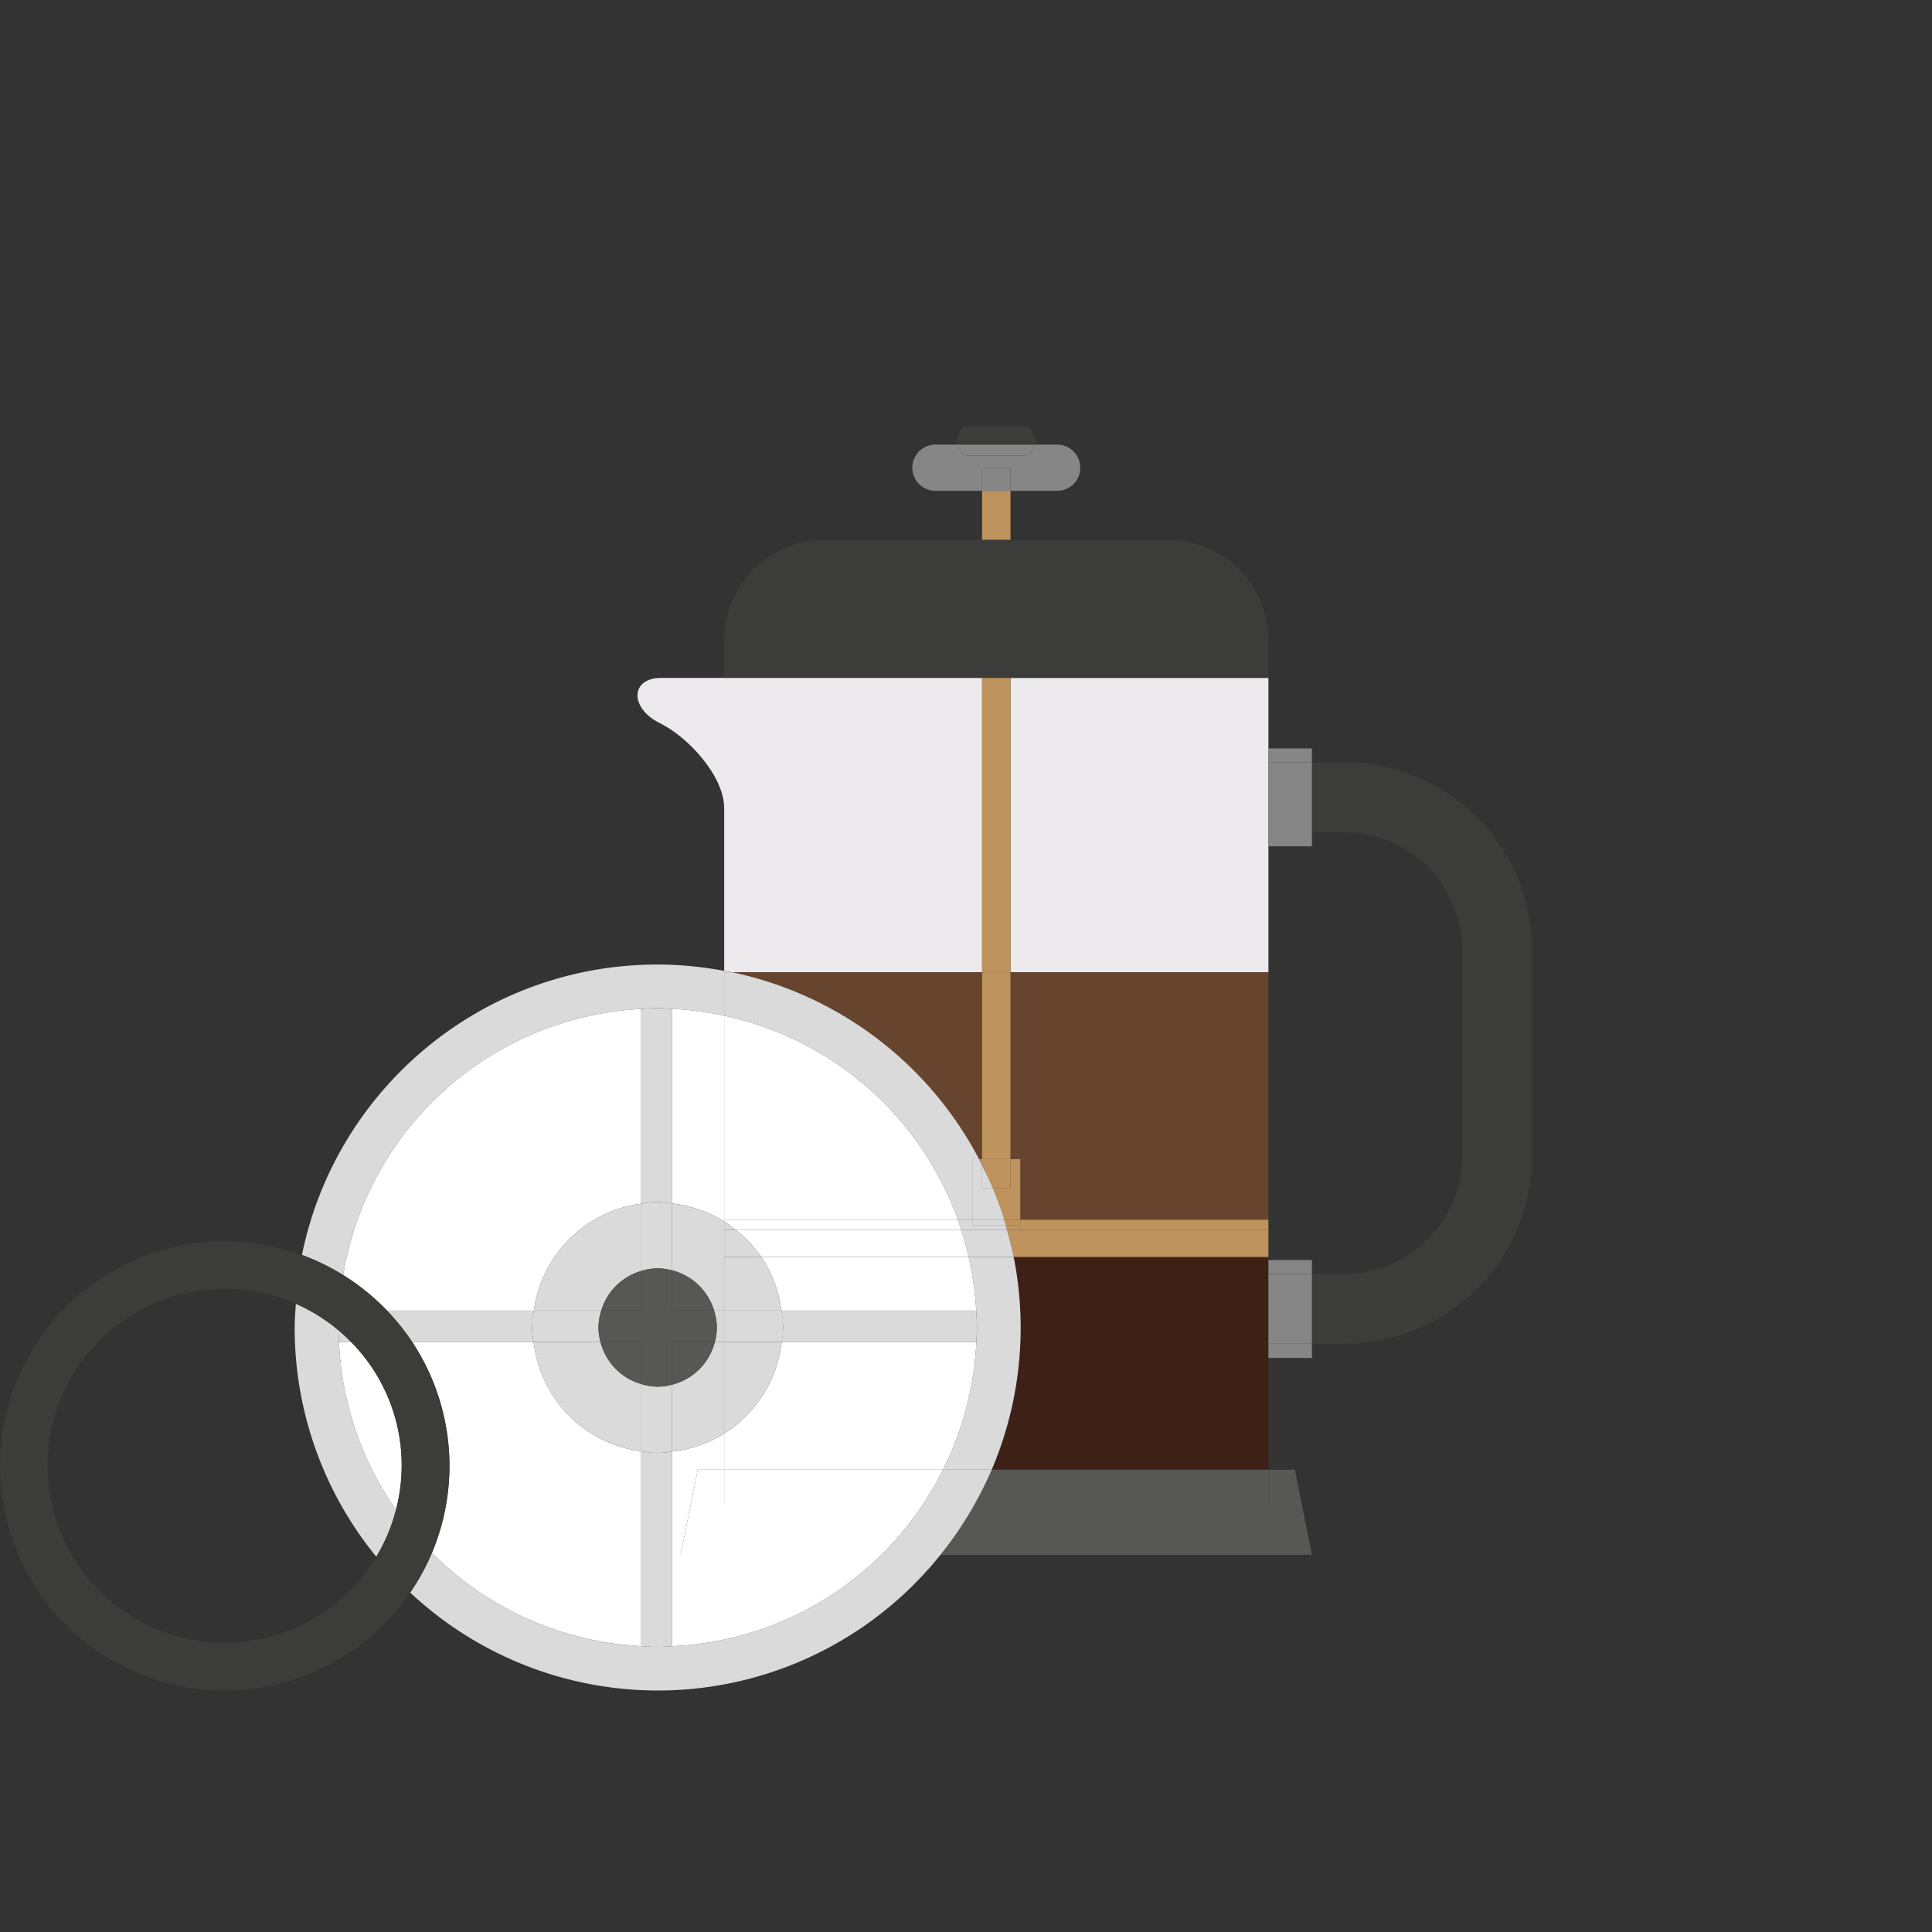 <svg id="Calque_1" data-name="Calque 1" xmlns="http://www.w3.org/2000/svg" viewBox="0 0 1000 1000"><rect x="0" y="0" width="1000" height="1000" fill="#333333" stroke="none"/><defs><style>.cls-1{fill:none;}.cls-2{fill:#eceaec;}.cls-3{fill:#67442d;}.cls-4{fill:#3e2116;}.cls-5{fill:#bf935d;}.cls-6{fill:#575756;}.cls-7{fill:#3c3c3b;}.cls-8{fill:#868686;}.cls-9{fill:#dadada;}.cls-10{fill:#fff;}</style></defs><path class="cls-1" d="M656.528,438.061V652.205h22.527v7.164h16.778a61.091,61.091,0,0,0,61.023-61.023V491.827a61.092,61.092,0,0,0-61.023-61.024H679.054v7.258Z"/><path class="cls-1" d="M153.141,674.841a91.612,91.612,0,1,0,41.644,130.93,187.054,187.054,0,0,1-42.263-118.654C152.522,682.972,152.877,678.919,153.141,674.841Z"/><polygon class="cls-2" points="523.032 503.252 656.527 503.252 656.527 631.295 656.527 636.672 656.527 650.612 656.527 659.369 656.528 659.369 656.528 652.205 656.528 438.061 656.528 430.803 656.527 430.803 656.527 394.641 656.528 394.641 656.528 387.383 656.528 350.867 523.032 350.867 523.032 503.252"/><path class="cls-2" d="M508.329,503.252V350.867H342.418c-16.54,0-16.318,15.833-.993,23.367s33.407,27.906,33.407,43.996v84.297c1.401.259,2.827.435,4.216.725Z"/><polygon class="cls-2" points="656.527 695.532 656.527 760.723 656.528 760.723 656.528 702.883 656.528 695.532 656.527 695.532"/><polygon class="cls-3" points="528.107 599.963 528.107 631.295 656.527 631.295 656.527 503.252 523.032 503.252 523.032 599.963 528.107 599.963"/><path class="cls-3" d="M506.768,599.963H508.329V503.252H379.049A188.066,188.066,0,0,1,506.768,599.963Z"/><path class="cls-4" d="M656.527,650.612H524.678a187.604,187.604,0,0,1-11.384,110.111H656.527V650.612Z"/><rect class="cls-5" x="508.329" y="254.045" width="14.703" height="25.42"/><rect class="cls-5" x="508.329" y="350.867" width="14.703" height="152.385"/><rect class="cls-5" x="508.329" y="503.252" width="14.703" height="96.711"/><path class="cls-6" d="M656.527,778.398h-151.964a188.218,188.218,0,0,1-17.812,26.402H679.054l-8.847-44.077H656.528v17.675Z"/><rect class="cls-6" x="656.527" y="760.723" width="0.001" height="17.675"/><path class="cls-6" d="M504.563,778.398h151.964V760.723H513.295A187.127,187.127,0,0,1,504.563,778.398Z"/><path class="cls-5" d="M513.854,614.888c2.233,5.354,4.262,10.816,6,16.407H528.107v-31.332h-5.075v14.925Z"/><path class="cls-5" d="M508.329,599.963h-1.561c.556,1.059,1.024,2.169,1.561,3.239Z"/><path class="cls-5" d="M513.854,614.888h9.178V599.963H508.329v3.239C510.256,607.051,512.189,610.894,513.854,614.888Z"/><path class="cls-5" d="M528.107,634.073h-7.54c.251.855.429,1.74.668,2.6H656.527v-5.378H528.107Z"/><path class="cls-5" d="M524.678,650.612H656.527v-13.94H521.236C522.516,641.268,523.746,645.882,524.678,650.612Z"/><path class="cls-5" d="M520.567,634.073H528.107v-2.778h-8.254C520.136,632.203,520.299,633.159,520.567,634.073Z"/><path class="cls-7" d="M508.329,350.867V279.465H426.578a51.855,51.855,0,0,0-51.745,51.66v19.741H508.329Z"/><path class="cls-7" d="M656.528,350.867v-19.741a51.855,51.855,0,0,0-51.745-51.66H523.032v71.402Z"/><rect class="cls-7" x="508.329" y="279.465" width="14.703" height="71.402"/><path class="cls-7" d="M535.896,228.124c0-4.219-2.489-7.64-5.56-7.64H501.024c-3.07,0-5.559,3.421-5.559,7.64a9.837,9.837,0,0,0,.296,2.018h39.838A9.837,9.837,0,0,0,535.896,228.124Z"/><path class="cls-8" d="M523.032,242.093V254.045h24.158a11.952,11.952,0,0,0,0-23.904h-11.591c-.656,3.216-2.714,5.622-5.263,5.622H501.024c-2.549,0-4.607-2.406-5.263-5.622h-11.591a11.952,11.952,0,1,0,0,23.904H508.329V242.093Z"/><rect class="cls-8" x="508.329" y="242.093" width="14.703" height="11.952"/><path class="cls-8" d="M501.024,235.764H530.336c2.55,0,4.608-2.406,5.263-5.622H495.761C496.417,233.358,498.475,235.764,501.024,235.764Z"/><path class="cls-7" d="M695.832,394.641H679.054v36.162h16.778a61.092,61.092,0,0,1,61.023,61.024V598.346a61.091,61.091,0,0,1-61.023,61.023H679.054V695.532h16.778a97.296,97.296,0,0,0,97.186-97.186V491.827A97.296,97.296,0,0,0,695.832,394.641Z"/><rect class="cls-7" x="656.527" y="659.369" width="0.001" height="36.163"/><rect class="cls-7" x="656.527" y="394.641" width="0.001" height="36.162"/><rect class="cls-8" x="656.528" y="430.803" width="22.527" height="7.258"/><rect class="cls-8" x="656.528" y="387.383" width="22.527" height="7.258"/><rect class="cls-8" x="656.528" y="394.641" width="22.527" height="36.162"/><rect class="cls-8" x="656.528" y="652.205" width="22.527" height="7.164"/><rect class="cls-8" x="656.528" y="695.532" width="22.527" height="7.351"/><rect class="cls-8" x="656.528" y="659.369" width="22.527" height="36.163"/><path class="cls-9" d="M175.151,688.511a91.604,91.604,0,0,0-22.01-13.67c-.265,4.078-.62,8.131-.62,12.276a187.054,187.054,0,0,0,42.263,118.654A90.929,90.929,0,0,0,204.942,781.494a164.325,164.325,0,0,1-29.482-86.881C175.367,692.576,175.221,690.553,175.151,688.511Z"/><path class="cls-9" d="M347.902,852.062c-2.503.112-4.966.379-7.498.379-2.963,0-5.851-.289-8.776-.443a164.602,164.602,0,0,1-108.071-48.219,116.003,116.003,0,0,1-11.233,20.53,187.422,187.422,0,0,0,274.426-19.508H456.173A164.552,164.552,0,0,1,347.902,852.062Z"/><path class="cls-9" d="M331.629,522.236c2.925-.154,5.813-.444,8.776-.444,2.531,0,4.994.267,7.498.379a165.191,165.191,0,0,1,26.931,3.573V502.526a188.409,188.409,0,0,0-34.428-3.292c-90.904,0-166.715,64.564-184.114,150.334a115.678,115.678,0,0,1,21.336,10.402A165.008,165.008,0,0,1,331.629,522.236Z"/><path class="cls-9" d="M374.834,525.746V503.252h4.215c-1.39-.29-2.816-.466-4.216-.725v23.218Z"/><path class="cls-9" d="M495.775,631.295h7.478v-31.332h3.516a188.066,188.066,0,0,0-127.719-96.711h-4.215v22.494A165.111,165.111,0,0,1,495.775,631.295Z"/><path class="cls-9" d="M505.286,678.341c.154,2.925.443,5.813.443,8.776,0,2.53-.265,4.993-.378,7.496a164.186,164.186,0,0,1-17.285,66.11h25.229a187.604,187.604,0,0,0,11.384-110.111H501.344A165.136,165.136,0,0,1,505.286,678.341Z"/><path class="cls-9" d="M477.906,778.398a165.536,165.536,0,0,1-21.732,26.402h30.577a188.218,188.218,0,0,0,17.812-26.402Z"/><path class="cls-9" d="M488.065,760.723a164.774,164.774,0,0,1-10.16,17.675h26.657a187.127,187.127,0,0,0,8.732-17.675Z"/><path class="cls-9" d="M513.854,614.888h-5.525V603.202c-.536-1.071-1.005-2.18-1.561-3.239h-3.516v31.332h16.601C518.116,625.704,516.087,620.242,513.854,614.888Z"/><path class="cls-9" d="M508.329,614.888h5.525c-1.665-3.994-3.598-7.837-5.525-11.686Z"/><path class="cls-9" d="M521.236,636.672c-.239-.86-.417-1.744-.668-2.6H503.253v-2.778h-7.478c.635,1.77,1.175,3.58,1.751,5.378Z"/><path class="cls-9" d="M497.526,636.672c1.464,4.568,2.749,9.209,3.818,13.94h23.335c-.932-4.731-2.163-9.344-3.443-13.94Z"/><path class="cls-9" d="M520.567,634.073c-.268-.914-.432-1.87-.714-2.778H503.253v2.778Z"/><path class="cls-9" d="M340.405,622.177a63.852,63.852,0,0,1,7.498.756V522.172c-2.503-.113-4.966-.379-7.498-.379-2.963,0-5.851.29-8.776.444V623.062A64.165,64.165,0,0,1,340.405,622.177Z"/><path class="cls-9" d="M340.405,752.057a64.164,64.164,0,0,1-8.776-.884V851.998c2.925.154,5.813.443,8.776.443,2.531,0,4.994-.267,7.498-.379V751.301A63.85,63.85,0,0,1,340.405,752.057Z"/><path class="cls-9" d="M181.73,694.613q-3.141-3.206-6.579-6.102c.069,2.042.216,4.065.308,6.102Z"/><path class="cls-9" d="M276.349,678.341H200.296a116.62,116.62,0,0,1,13.056,16.272h62.868a40.786,40.786,0,0,1,.129-16.272Z"/><path class="cls-9" d="M405.345,687.117a63.983,63.983,0,0,1-.756,7.496H505.351c.113-2.503.378-4.966.378-7.496,0-2.963-.289-5.851-.443-8.776H404.46A64.165,64.165,0,0,1,405.345,687.117Z"/><path class="cls-10" d="M200.296,678.341h76.053a64.559,64.559,0,0,1,55.279-55.279V522.236A165.008,165.008,0,0,0,177.627,659.97,116.635,116.635,0,0,1,200.296,678.341Z"/><path class="cls-10" d="M374.833,632.247V525.745a165.191,165.191,0,0,0-26.931-3.573V622.933A64.328,64.328,0,0,1,374.833,632.247Z"/><path class="cls-10" d="M374.834,632.248V525.746l-.001-.001V632.247Z"/><path class="cls-10" d="M495.775,631.295A165.111,165.111,0,0,0,374.834,525.746V631.295Z"/><path class="cls-10" d="M404.46,678.341H505.286a165.136,165.136,0,0,0-3.942-27.729H394.093A64.5,64.5,0,0,1,404.46,678.341Z"/><path class="cls-10" d="M497.526,636.672c-.576-1.797-1.116-3.608-1.751-5.378H374.834v.953a64.437,64.437,0,0,1,6.005,4.425Z"/><path class="cls-10" d="M394.093,650.612h107.251c-1.068-4.731-2.354-9.372-3.818-13.94H380.84A65.101,65.101,0,0,1,394.093,650.612Z"/><path class="cls-10" d="M276.221,694.613h-62.868a116.294,116.294,0,0,1,10.206,109.166A164.602,164.602,0,0,0,331.629,851.998V751.172A64.539,64.539,0,0,1,276.221,694.613Z"/><path class="cls-10" d="M181.73,694.613h-6.271A164.325,164.325,0,0,0,204.942,781.494a90.822,90.822,0,0,0-23.212-86.881Z"/><path class="cls-10" d="M361.155,760.723h13.678V741.987a64.329,64.329,0,0,1-26.931,9.315V852.062a164.552,164.552,0,0,0,108.271-47.261H352.306Z"/><path class="cls-10" d="M374.833,741.987v18.737h.001V741.986Z"/><path class="cls-10" d="M404.589,694.613a64.59,64.59,0,0,1-29.754,47.373v18.738h113.231a164.186,164.186,0,0,0,17.285-66.11Z"/><path class="cls-10" d="M374.833,778.398V760.723H361.155l-8.849,44.077H456.173a165.536,165.536,0,0,0,21.732-26.402H374.833Z"/><path class="cls-10" d="M374.833,778.398h.001V760.723h-.001Z"/><path class="cls-10" d="M374.834,760.723v17.675H477.906a164.774,164.774,0,0,0,10.16-17.675Z"/><path class="cls-9" d="M309.792,687.117a30.268,30.268,0,0,1,1.431-8.776H276.349a40.786,40.786,0,0,0-.129,16.272h34.605A30.363,30.363,0,0,1,309.792,687.117Z"/><path class="cls-9" d="M369.587,678.341a27.657,27.657,0,0,1,.397,16.272h4.849V678.341Z"/><path class="cls-9" d="M340.405,717.73a30.268,30.268,0,0,1-8.776-1.431v34.873a64.164,64.164,0,0,0,8.776.884,63.85,63.85,0,0,0,7.498-.755V716.696A30.37,30.37,0,0,1,340.405,717.73Z"/><path class="cls-9" d="M340.405,656.504a30.371,30.371,0,0,1,7.498,1.034V622.933a63.852,63.852,0,0,0-7.498-.756,64.165,64.165,0,0,0-8.776.885v34.873A30.268,30.268,0,0,1,340.405,656.504Z"/><path class="cls-9" d="M374.833,678.341v16.272h.001V678.341Z"/><path class="cls-9" d="M404.46,678.341H374.834v16.272h29.754a40.75,40.75,0,0,0-.129-16.272Z"/><path class="cls-9" d="M331.629,657.935V623.062a64.559,64.559,0,0,0-55.279,55.279h34.873A30.467,30.467,0,0,1,331.629,657.935Z"/><path class="cls-9" d="M369.587,678.341h5.246V632.247a64.328,64.328,0,0,0-26.931-9.314v34.605A30.491,30.491,0,0,1,369.587,678.341Z"/><path class="cls-9" d="M374.834,678.341V632.248l-.001-.001V678.341Z"/><path class="cls-9" d="M394.093,650.612H374.834V678.341h29.625A64.5,64.5,0,0,0,394.093,650.612Z"/><path class="cls-9" d="M380.84,636.672a64.437,64.437,0,0,0-6.005-4.425v4.425Z"/><path class="cls-9" d="M380.84,636.672h-6.005v13.94H394.093A65.101,65.101,0,0,0,380.84,636.672Z"/><path class="cls-9" d="M310.826,694.613H276.221a64.539,64.539,0,0,0,55.408,56.559V716.299A30.491,30.491,0,0,1,310.826,694.613Z"/><path class="cls-9" d="M369.984,694.613a30.517,30.517,0,0,1-22.081,22.083v34.605a64.329,64.329,0,0,0,26.931-9.315V694.613Z"/><path class="cls-9" d="M374.834,694.613h-.001v47.373l.001-.001Z"/><path class="cls-9" d="M374.834,741.986a64.59,64.59,0,0,0,29.754-47.373H374.834Z"/><path class="cls-6" d="M369.587,678.341H347.902v-20.803a27.662,27.662,0,0,0-16.274.397V678.341H311.223a27.657,27.657,0,0,0-.397,16.272h20.803v21.686a27.662,27.662,0,0,0,16.274.397V694.613h22.081a27.657,27.657,0,0,0-.397-16.272Z"/><path class="cls-6" d="M331.629,657.935a30.467,30.467,0,0,0-20.406,20.406h20.406Z"/><path class="cls-6" d="M369.587,678.341a30.491,30.491,0,0,0-21.684-20.803v20.803Z"/><path class="cls-6" d="M310.826,694.613a30.491,30.491,0,0,0,20.803,21.686V694.613Z"/><path class="cls-6" d="M347.902,716.696a30.517,30.517,0,0,0,22.081-22.083H347.902Z"/><path class="cls-7" d="M194.785,805.771A91.586,91.586,0,1,1,153.141,674.841a188.613,188.613,0,0,1,3.149-25.273A116.26,116.26,0,1,0,212.325,824.308,188.851,188.851,0,0,1,194.785,805.771Z"/><path class="cls-7" d="M175.151,688.511c-.015-.466-.071-.923-.071-1.394,0-2.963.289-5.851.443-8.776a165.456,165.456,0,0,1,2.103-18.371,115.678,115.678,0,0,0-21.336-10.402,188.613,188.613,0,0,0-3.149,25.273A91.604,91.604,0,0,1,175.151,688.511Z"/><path class="cls-7" d="M204.942,781.494a90.929,90.929,0,0,1-10.157,24.277,188.851,188.851,0,0,0,17.54,18.537,116.003,116.003,0,0,0,11.233-20.53A165.697,165.697,0,0,1,204.942,781.494Z"/><path class="cls-7" d="M181.73,694.613h31.622A116.62,116.62,0,0,0,200.296,678.341H175.524c-.154,2.925-.443,5.813-.443,8.776,0,.471.055.928.071,1.394Q178.592,691.399,181.73,694.613Z"/><path class="cls-7" d="M177.627,659.97a165.456,165.456,0,0,0-2.103,18.371H200.296A116.635,116.635,0,0,0,177.627,659.97Z"/><path class="cls-7" d="M213.352,694.613H181.73a90.822,90.822,0,0,1,23.212,86.881,165.697,165.697,0,0,0,18.616,22.285,116.294,116.294,0,0,0-10.206-109.166Z"/></svg>